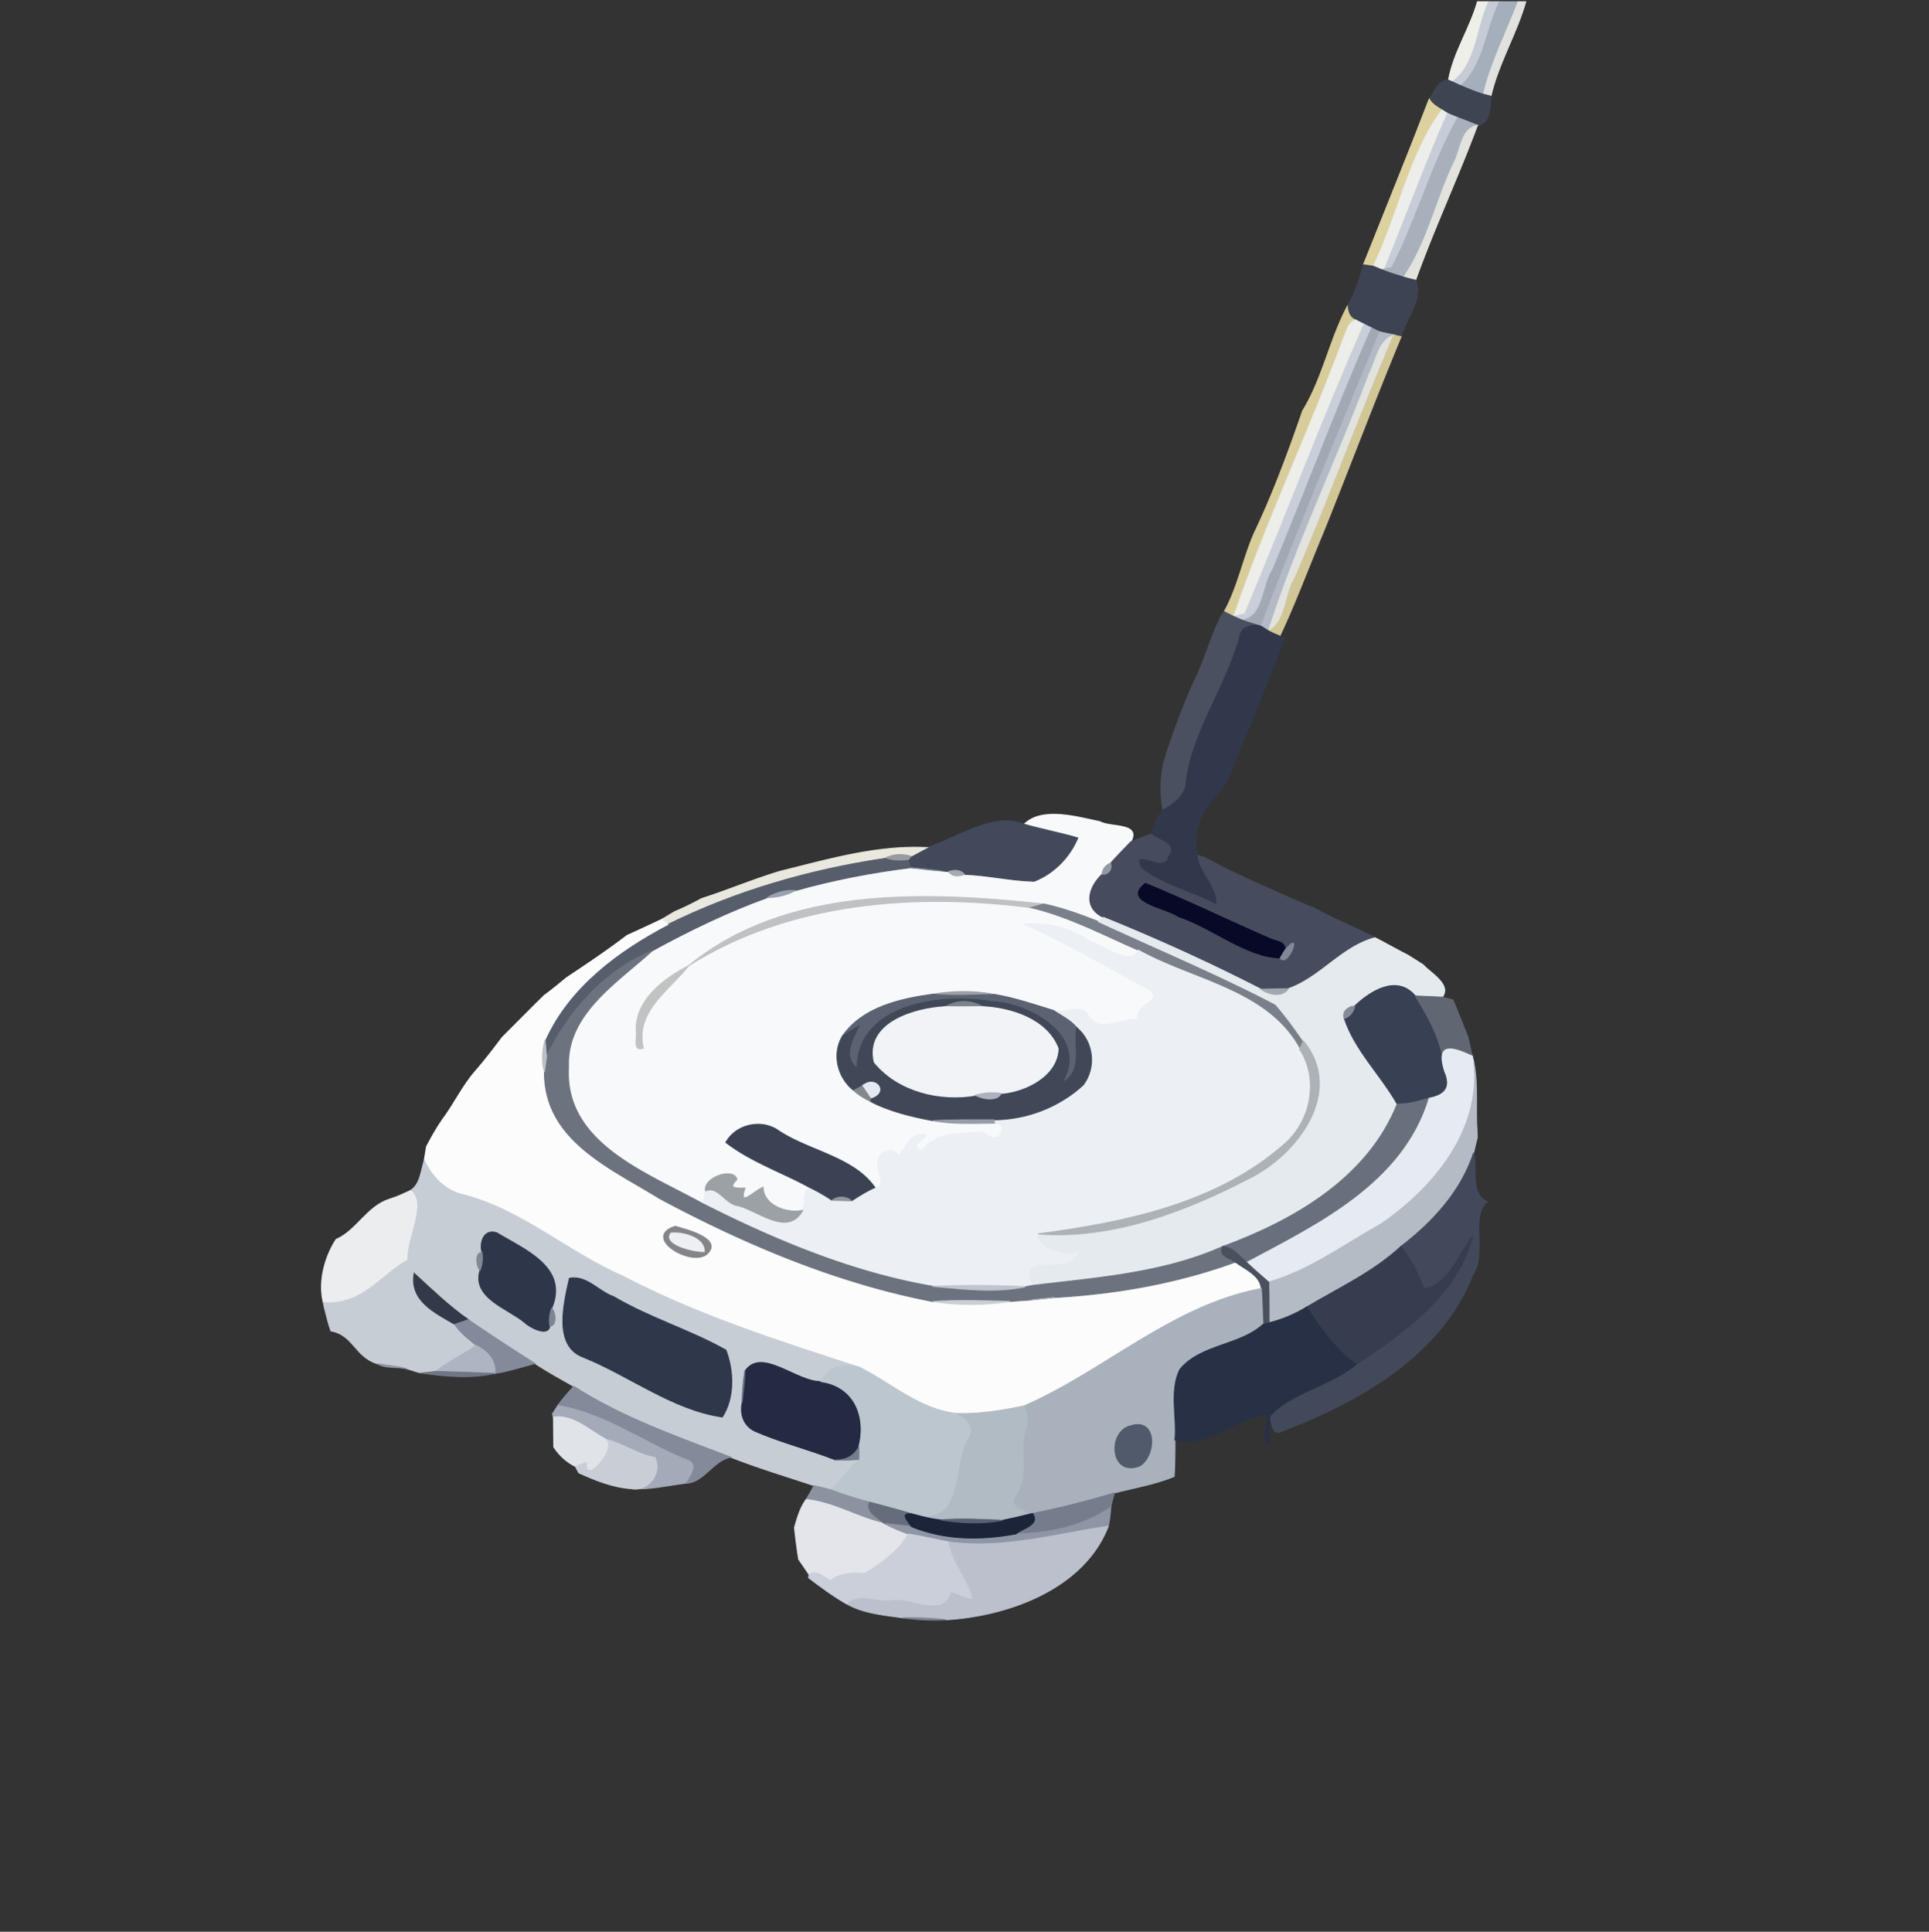 <svg xmlns="http://www.w3.org/2000/svg" width="683" height="684" fill="none" viewBox="0 0 683 684"><rect x="0" y="0" width="683" height="684" fill="#333333" stroke="none"/><g clip-path="url(#clip0_3013_23859)"><path fill="#EEEFE9" stroke="#EEEFE9" stroke-width=".333" d="M523.147.5h4.013c-4.28 9-4.453 22.68-12.986 28.467l-1.32-.574c1.746-9.826 7.613-18.32 10.293-27.893Z"/><path fill="#C6CCD6" stroke="#C6CCD6" stroke-width=".333" d="M527.16.5h3.814c-4.827 9.68-5.467 22.387-13.694 29.867-.773-.347-2.333-1.04-3.106-1.4C522.707 23.18 522.88 9.5 527.16.5Z"/><path fill="#A5AFBB" stroke="#A5AFBB" stroke-width=".333" d="M530.974.5h6.6c-4.107 10.947-9.667 21.44-12.32 32.88-2.747-.787-5.374-1.907-7.974-3.013 8.227-7.48 8.867-20.187 13.694-29.867Z"/><path fill="#E1E1DF" stroke="#E1E1DF" stroke-width=".333" d="M537.573.5h2.693C537 12.007 530.573 22.42 527.88 34.06c-.667-.173-1.974-.507-2.627-.68 2.653-11.44 8.213-21.933 12.32-32.88Z"/><path fill="#3E4452" stroke="#3E4452" stroke-width=".333" d="M506.026 35.097c1.907-2.586 2.974-6.72 6.827-6.706l1.32.573c.773.36 2.333 1.053 3.107 1.4 2.6 1.107 5.226 2.227 7.973 3.013.653.174 1.96.507 2.627.68-.347 3.707.066 9.587-4.76 10.32a136.186 136.186 0 0 0-7.014-2.733c-1.2-.493-2.4-.987-3.586-1.493-.494-.307-1.48-.907-1.974-1.214-1.693-1.053-3.48-2.08-4.52-3.84Z"/><path fill="#DDD29F" stroke="#DDD29F" stroke-width=".333" d="M482.733 93.768c7.774-19.52 15.774-39.08 23.294-58.666 1.04 1.76 2.826 2.786 4.52 3.84-11.6 15.64-15.547 37.373-24.267 55.346-.88-.133-2.653-.386-3.547-.52Z"/><path fill="#EDEDEB" stroke="#EDEDEB" stroke-width=".333" d="M486.28 94.284c8.72-17.973 12.667-39.707 24.267-55.347.493.307 1.48.907 1.973 1.214-7.986 18.106-14.773 36.773-22.293 55.08l-1.173.227-2.774-1.174Z"/><path fill="#C7CDD7" stroke="#C7CDD7" stroke-width=".333" d="M512.52 40.156c1.187.507 2.387 1 3.587 1.494-9.32 16.933-14.494 35.84-23.28 53.08-.654.12-1.947.386-2.6.506 7.52-18.306 14.306-36.973 22.293-55.08Z"/><path fill="#A8B0BC" stroke="#A8B0BC" stroke-width=".333" d="M516.107 41.648c2.36.84 4.693 1.76 7.013 2.734-5.986 1.146-5.92 9.16-8.426 13.48-6.254 13.213-9.414 28.28-17.694 40.28-2.68-.8-5.346-1.654-7.946-2.68l1.173-.227c.653-.12 1.947-.387 2.6-.507 8.787-17.24 13.96-36.146 23.28-53.08Z"/><path fill="#E3E3DE" stroke="#E3E3DE" stroke-width=".333" d="M514.693 57.863c2.507-4.32 2.44-12.334 8.427-13.48-6.853 18.453-15.267 36.333-21.907 54.84a72.341 72.341 0 0 1-4.213-1.08c8.28-12 11.44-27.067 17.693-40.28Z"/><path fill="#3D4352" stroke="#3D4352" stroke-width=".333" d="M482.733 93.766c.894.133 2.667.386 3.547.52l2.773 1.173c2.6 1.027 5.267 1.88 7.947 2.68 1.387.4 2.787.76 4.213 1.08 2.894 6.653-3.44 13.493-5.12 20-.653-.147-1.946-.453-2.586-.6-1.654-.4-3.32-.747-4.974-1.093-.72-.347-2.16-1.04-2.893-1.387-.667-.333-2.027-1-2.693-1.333-.72-.36-2.16-1.094-2.88-1.454-2.147-.8-2.84-2.746-3.027-4.866 2.747-4.547 4.307-9.64 5.693-14.72Z"/><path fill="#D8CD9A" stroke="#D8CD9A" stroke-width=".333" d="M461.226 145.484c7.067-11.573 9.52-25.093 15.814-37 .186 2.12.88 4.067 3.026 4.867-3.026.827-3.28 4.32-4.493 6.72-12.147 32.973-27.48 65.187-38.747 98.227a136.638 136.638 0 0 1-3.373-1.72c4.867-8.76 6.667-18.84 10.707-27.987 6.666-13.96 12.013-28.533 17.066-43.107Z"/><path fill="#EDEDEA" stroke="#EDEDEA" stroke-width=".333" d="M475.573 120.072c1.213-2.4 1.466-5.894 4.493-6.72.72.36 2.16 1.093 2.88 1.453-14.786 33.84-27.88 68.453-42.173 102.56-.987.227-2.96.707-3.947.933 11.267-33.04 26.6-65.253 38.747-98.226Z"/><path fill="#C9CFD8" stroke="#C9CFD8" stroke-width=".333" d="M482.946 114.805c.667.333 2.027 1 2.694 1.333-12.414 28.267-23.12 57.24-35.04 85.68-3.734 5.44-2.934 16.707-10.774 17.773-.746-.32-2.24-.973-3-1.293.987-.227 2.96-.707 3.947-.933 14.293-34.107 27.387-68.72 42.173-102.56Z"/><path fill="#A1A9B5" stroke="#A1A9B5" stroke-width=".333" d="M485.64 116.141c.733.346 2.173 1.04 2.893 1.386-14.173 34.707-28.787 69.134-42.013 104.2l-1.027-.293c-1.893-.613-3.813-1.147-5.667-1.84 7.84-1.067 7.04-12.333 10.774-17.773 11.92-28.44 22.626-57.414 35.04-85.68Z"/><path fill="#B3BAC6" stroke="#B3BAC6" stroke-width=".333" d="M488.533 117.523c1.653.347 3.32.694 4.973 1.094-5.48 2-6.146 8.8-8.573 13.466-11.44 30.614-25.84 60.24-35.8 91.32a273.16 273.16 0 0 1-2.613-1.68c13.226-35.066 27.84-69.493 42.013-104.2Z"/><path fill="#E2E2DF" stroke="#E2E2DF" stroke-width=".333" d="M484.934 132.084c2.426-4.667 3.093-11.467 8.573-13.467-12.093 28.427-22.76 57.44-34.893 85.854-3.787 5.826-3.014 15.813-9.48 18.933 9.96-31.08 24.36-60.707 35.8-91.32Z"/><path fill="#D1C696" stroke="#D1C696" stroke-width=".333" d="M493.507 118.617c.64.147 1.933.454 2.587.6-9.534 22.867-18.227 46.067-27.48 69.054-5.174 12.293-9.787 24.84-15.467 36.933a34.991 34.991 0 0 1-4.013-1.8c6.466-3.12 5.693-13.107 9.48-18.933 12.133-28.414 22.8-57.427 34.893-85.854Z"/><path fill="#4A505F" stroke="#4A505F" stroke-width=".333" d="M433.453 216.578c1.107.587 2.24 1.16 3.373 1.72.76.32 2.254.973 3 1.293 1.854.694 3.774 1.227 5.667 1.84-3.373-.146-6.28.827-6.667 4.534-5.066 18.106-17.546 34.266-19.053 52.973-1.467 3.693-4.627 6.04-7.987 7.907-1.106-5.534-.906-11.187.214-16.734a254.522 254.522 0 0 1 10.613-28.426c3.893-7.534 5.853-15.894 9.707-23.44.28-.414.853-1.24 1.133-1.667Z"/><path fill="#31384B" stroke="#31384B" stroke-width=".333" d="M438.826 225.969c.387-3.706 3.294-4.68 6.667-4.533l1.027.293c.653.427 1.96 1.267 2.613 1.68 1.293.68 2.627 1.28 4.013 1.8.414.174 1.24.52 1.667.694-4.6 12.066-9.427 24.026-14.267 36-3.426 6.04-4.053 13.52-9.04 18.666-5.853 6-9.786 13.48-7.386 22.334.88 6.413 7.066 10.84 6.746 17.506-8.866-4.626-19.373-6.84-27.013-13.12-3.56-8.226 8.693 2.254 9.587-4.066 3.653-4.56-3.294-5.547-5.92-7.867 1.093-2.973 2.026-6.147 4.266-8.507 3.36-1.866 6.52-4.213 7.987-7.906 1.507-18.707 13.987-34.867 19.053-52.974Z"/><path fill="#F7F9FA" d="M362.627 291.86c6.32-6.254 18.68-2.6 26.813-.907 3.76 2.16 14.733.267 10.92 7.16-2.413 2.48-4.8 5-7.147 7.533-1.693.64-2.893 2.08-2.973 3.907-5.147 4.947-6.653 11.907.453 15.28-.426.387-1.306 1.133-1.733 1.507-6.307-2.507-12.72-4.84-19.36-6.254-41.813-4.453-91.16-6.493-125.667 21.774-8.96 4.653-19.613 12.52-18.613 24 .173 2.173-1.267 6.493 2.467 5.306-3.054-13.12 9.16-20.386 16.146-29.306 35.934-22.507 79.854-25.76 121.08-20.48 13.334 3.106 25.534 9.626 38.014 15.053-2 6.147-12.187-1.56-17.2-3.16-6.854-4.827-15.187-6.707-23.494-6.08 15.574 6.68 30.027 15.627 45.04 23.413 4.387 4.12-5.733 4.707-4.333 10.347-5.68-.653-14.333 5.4-17.867-1.693-2.906-4.04-8.04-.054-12.213-1.494-6.813-2.08-13.6-4.426-20.627-5.613-7.28-1.44-14.773-1.347-22.053-.12-11.667 1.6-25.013 4.64-32.027 14.88-3.8 6.4-1.68 14.707 4.027 19.2 1.68 1.6 3.707 2.76 5.773 3.8 6.92 3.653 14.64 5.44 22.28 6.893 7.2 1.387 14.534.907 21.814.88 4.84-.88 2.506 9.44-4.067 3.067-7.493.72-16.427-.12-21.533 6.56-6.454-1.813 6.026-6.413-1.107-5.507-3.733.4-4.867 5.174-7.453 7.494-2.547-4.814-8.854.173-6.96 4.28-.08 2.346 2.773 7.066-1.267 6.88-7.667-10.987-23.76-12.947-34.627-20.454-6.013-3.8-14.68-1.733-18.12 4.507 8.894 6.853 19.8 10.547 29.614 15.907-2.667 1.973-1.254 5.48-2.427 8.173-5.693 1.2-13.88-1.84-14.027-8.2-3.32 1.307-8.786 7.493-6.4.307-3.44.08-6.12.133-2.84-3.067-.986-4.373-12.026-.947-11.12 4.107-.28 1.493-.586 2.986-.92 4.493-19.613-10.907-49.253-21.347-47.586-48.453-.8-18.68 17.32-29.894 29.666-41.147 13.174-7.213 26.707-13.747 40.827-18.853 3.453.04 6.787-.867 9.84-2.44 13.36-3.787 27.053-6.414 40.827-8.12 3.693.44 7.44.986 11.173 1.173.573.053 1.707.173 2.267.227 1.253 1.88 3.693 1.733 5.56.96 8.293.293 16.4 2.266 24.706 2.453 6.92-2.693 12.587-8.48 15.44-15.32-6.28-1.867-12.706-3.04-18.986-4.853Z"/><path stroke="#F7F9FA" stroke-width=".333" d="M243.933 341.86c34.507-28.267 83.854-26.227 125.667-21.774 6.64 1.414 13.053 3.747 19.36 6.254.427-.374 1.307-1.12 1.733-1.507-7.106-3.373-5.6-10.333-.453-15.28.08-1.827 1.28-3.267 2.973-3.907a426.078 426.078 0 0 1 7.147-7.533c3.813-6.893-7.16-5-10.92-7.16-8.133-1.693-20.493-5.347-26.813.907 6.28 1.813 12.706 2.986 18.986 4.853-2.853 6.84-8.52 12.627-15.44 15.32-8.306-.187-16.413-2.16-24.706-2.453-1.867.773-4.307.92-5.56-.96-.56-.054-1.694-.174-2.267-.227-3.733-.187-7.48-.733-11.173-1.173-13.774 1.706-27.467 4.333-40.827 8.12-3.053 1.573-6.387 2.48-9.84 2.44-14.12 5.106-27.653 11.64-40.827 18.853-12.346 11.253-30.466 22.467-29.666 41.147-1.667 27.106 27.973 37.546 47.586 48.453.334-1.507.64-3 .92-4.493-.906-5.054 10.134-8.48 11.12-4.107-3.28 3.2-.6 3.147 2.84 3.067-2.386 7.186 3.08 1 6.4-.307.147 6.36 8.334 9.4 14.027 8.2 1.173-2.693-.24-6.2 2.427-8.173-9.814-5.36-20.72-9.054-29.614-15.907 3.44-6.24 12.107-8.307 18.12-4.507 10.867 7.507 26.96 9.467 34.627 20.454 4.04.186 1.187-4.534 1.267-6.88-1.894-4.107 4.413-9.094 6.96-4.28 2.586-2.32 3.72-7.094 7.453-7.494 7.133-.906-5.347 3.694 1.107 5.507 5.106-6.68 14.04-5.84 21.533-6.56 6.573 6.373 8.907-3.947 4.067-3.067-7.28.027-14.614.507-21.814-.88-7.64-1.453-15.36-3.24-22.28-6.893-2.066-1.04-4.093-2.2-5.773-3.8-5.707-4.493-7.827-12.8-4.027-19.2 7.014-10.24 20.36-13.28 32.027-14.88 7.28-1.227 14.773-1.32 22.053.12 7.027 1.187 13.814 3.533 20.627 5.613 4.173 1.44 9.307-2.546 12.213 1.494 3.534 7.093 12.187 1.04 17.867 1.693-1.4-5.64 8.72-6.227 4.333-10.347-15.013-7.786-29.466-16.733-45.04-23.413 8.307-.627 16.64 1.253 23.494 6.08 5.013 1.6 15.2 9.307 17.2 3.16-12.48-5.427-24.68-11.947-38.014-15.053-41.226-5.28-85.146-2.027-121.08 20.48Zm0 0c-8.96 4.653-19.613 12.52-18.613 24 .173 2.173-1.267 6.493 2.467 5.306-3.054-13.12 9.16-20.386 16.146-29.306Z"/><path fill="#42495A" stroke="#42495A" stroke-width=".333" d="M328.266 300.125c10.774-3.453 23.267-12.72 34.36-8.266 6.28 1.813 12.707 2.986 18.987 4.853-2.853 6.84-8.52 12.627-15.44 15.32-8.307-.187-16.413-2.16-24.707-2.453-1.413-1.654-3.68-1.627-5.56-.96-.56-.054-1.693-.174-2.266-.227-3.747-.493-7.427-.92-11.174-1.173-.253-.654-.76-1.934-1.013-2.574.267-.373.827-1.093 1.107-1.466 1.906-1 3.8-2.04 5.706-3.054Z"/><path fill="#464C5E" stroke="#464C5E" stroke-width=".333" d="M400.36 298.112c2.36-.96 4.773-1.827 7.16-2.76 2.627 2.32 9.573 3.306 5.92 7.866-.893 6.32-13.147-4.16-9.587 4.067 7.64 6.28 18.147 8.493 27.014 13.12.32-6.667-5.867-11.093-6.747-17.507.533.147 1.627.467 2.16.627 9.213 5.013 18.84 9.24 28.427 13.52 3.733 1.667 7.52 3.213 11.293 4.84 6.773 3.747 14 6.573 20.867 10.16-11.867 3.16-19.32 14.053-30.667 18.027-2.44.053-7.32.146-9.747.2-18.173-9.307-36.813-17.774-55.76-25.44-7.106-3.374-5.6-10.334-.453-15.28 2.2.253 3.693-1.88 2.973-3.907a426.078 426.078 0 0 1 7.147-7.533Z"/><path fill="#E9E8DE" stroke="#E9E8DE" stroke-width=".333" d="M276.333 308.485c17.013-4.187 34.253-9.28 51.933-8.36-1.906 1.013-3.8 2.053-5.706 3.053-3.414-.973-6.52-.72-9.32.787-26.587 3.96-52.64 11.466-76.774 23.386a135.555 135.555 0 0 1-2.093-1.84c1.547-.933 3.08-1.866 4.64-2.773 3.253-1.32 6.387-2.92 9.467-4.587 9.36-2.986 18.426-6.866 27.853-9.666Z"/><path fill="#979BA0" stroke="#979BA0" stroke-width=".333" d="M313.24 303.966c2.8-1.507 5.907-1.76 9.32-.787-.28.373-.84 1.093-1.106 1.467-2.76.48-5.574.2-8.214-.68Z"/><path fill="#565E6C" stroke="#565E6C" stroke-width=".333" d="M236.466 327.355c24.134-11.92 50.187-19.426 76.774-23.386 2.64.88 5.453 1.16 8.213.68.253.64.76 1.92 1.013 2.573-13.773 1.707-27.466 4.333-40.826 8.12-3.494-.253-6.854.613-9.84 2.44-14.12 5.107-27.654 11.64-40.827 18.853-16.667 6.747-29.733 21.414-37.467 37.454l-.52-5.92c8.427-18.694 25.747-31.534 43.48-40.814Z"/><path fill="#9299A4" stroke="#9299A4" stroke-width=".333" d="M390.24 309.555c.08-1.827 1.28-3.267 2.974-3.907.72 2.027-.774 4.16-2.974 3.907Z"/><path fill="#797F8C" stroke="#797F8C" stroke-width=".333" d="M322.467 307.219c3.746.253 7.426.68 11.173 1.173-3.733-.187-7.48-.733-11.173-1.173Z"/><path fill="#A4AAAE" stroke="#A4AAAE" stroke-width=".333" d="M335.906 308.622c1.88-.667 4.147-.694 5.56.96-1.866.773-4.306.92-5.56-.96Z"/><path fill="#070926" stroke="#070926" stroke-width=".333" d="M405.547 312.781c14.8 6.08 29.24 13.094 43.933 19.494 2.094 1.12 6.027.96 5.374 4.32-.4.653-1.174 1.96-1.56 2.6-12-.267-24.094-10.72-35.987-14.627-4.227-3.12-20.4-5.173-11.76-11.787Z"/><path fill="#99A2AD" stroke="#99A2AD" stroke-width=".333" d="M271.8 317.78c2.986-1.827 6.346-2.693 9.84-2.44-3.054 1.573-6.387 2.48-9.84 2.44Z"/><path fill="#BFC1C4" stroke="#BFC1C4" stroke-width=".333" d="M243.934 341.862c34.506-28.267 83.853-26.227 125.666-21.773-1.533.413-3.066.84-4.586 1.293-41.227-5.28-85.147-2.027-121.08 20.48Z"/><path fill="#7A8089" stroke="#7A8089" stroke-width=".333" d="M365.014 321.379c1.52-.453 3.053-.88 4.586-1.293 6.64 1.413 13.054 3.747 19.36 6.253 20.907 9.694 42.227 18.574 62.667 29.254 3.573 4.08 6.76 8.506 9.853 12.96-.333.733-.986 2.213-1.32 2.946-11.4-21.013-37.786-24.226-57.133-35.066-12.48-5.427-24.68-11.947-38.013-15.054Z"/><path fill="#E5EAEE" stroke="#E5EAEE" stroke-width=".333" d="M390.693 324.836c18.947 7.667 37.587 16.133 55.76 25.44 2.974 1.96 7.44 3 9.747-.2 11.347-3.973 18.8-14.867 30.667-18.027 3.893 1.974 7.666 4.147 11.573 6.134a341.927 341.927 0 0 1 5.467 3.453c2.6 2.88 10.2 7.067 6.72 11.44l-9.52-.427c-6.387-7.586-15.72-1.906-21.427 3.56-2.173.134-4.693 1.934-3.707 4.4 3.76 11.347 12.88 19.987 18.734 30.32-10.427 26.12-36.507 41.187-61.734 50.44-21.28 9.494-44.72 11.054-67.52 13.827-6.453-13.08 13.64-2.987 15.947-11.76-4.133 2.547-15.987-3.013-13.867-6.52 26.307 2.093 52.48-8.027 75.507-20.04 16.747-8.627 33.027-30.547 18.44-48.32-3.093-4.453-6.28-8.88-9.853-12.96-20.44-10.68-41.76-19.56-62.667-29.253.427-.374 1.307-1.12 1.733-1.507Z"/><path fill="#FBFCFB" stroke="#FBFCFB" stroke-width=".333" d="M222 331.249c4.147-1.84 8.24-3.827 12.373-5.733.52.466 1.56 1.386 2.094 1.84-17.734 9.28-35.054 22.12-43.48 40.813-.987 3.72-1.334 7.653-.214 11.373-.146 24.214 23.294 34.014 40.707 44.8 30.4 16.294 62.907 30 96.867 36.52 9.026 1.414 18.253 1.334 27.293-.026 2.52-.214 5.04-.387 7.573-.56 2.067-.214 6.174-.654 8.24-.867 21.76-1.227 43.44-5.04 63.96-12.52 3.4 2.52 8.827 4.707 9.174 9.36-31.507 5.88-55.347 29.08-83.974 41.573-7.853 1.614-15.84 2.947-23.88 2.68-13.16-1.4-23.026-10.693-34.386-16.346-28.454-9.24-57.187-18.334-83.814-32.28-19.84-8.6-36.28-24.027-57.613-29.107-5.92-1.76-10.133-6.453-12.693-11.907.266-1.626.533-3.24.786-4.853 1.72-3.24 3.494-6.467 5.587-9.48 4.213-5.613 7.187-12.08 11.827-17.36 3.306-3.773 6.346-7.787 9.36-11.8 4.973-4.947 9.866-9.96 14.88-14.867 2.733-2 5.346-4.16 7.96-6.32 7.24-4.813 14.48-9.626 21.373-14.933Z"/><path fill="#ECF0F4" stroke="#ECF0F4" stroke-width=".333" d="M362.334 327.195c8.306-.627 16.64 1.253 23.493 6.08 5.013 1.6 15.2 9.306 17.2 3.16 19.347 10.84 45.733 14.053 57.133 35.066 6.867 10.534 4.134 25.094-5.133 33.374-24 21.293-56.613 27.933-87.493 32.04-2.12 3.506 9.733 9.066 13.866 6.52-2.306 8.773-22.4-1.32-15.946 11.76-.6.106-1.787.333-2.387.44a334.935 334.935 0 0 0-32.733-.147c-28.467-4.867-55.747-16.293-81.44-29.253.333-1.507.64-3 .92-4.494 4.293-2.24 7.106 4.88 11.666 5.214 7.134 1.906 17.587 11.04 22.72 1.64 1.174-2.694-.24-6.2 2.427-8.174a62.635 62.635 0 0 1 7.987 4.587c1.72.053 5.16.133 6.88.187 2.666-1.734 5.36-3.414 8.266-4.734 4.04.187 1.187-4.533 1.267-6.88-1.893-4.106 4.413-9.093 6.96-4.28 2.587-2.32 3.72-7.093 7.453-7.493 7.134-.907-5.346 3.693 1.107 5.507 5.107-6.68 14.04-5.84 21.533-6.56 6.574 6.373 8.907-3.947 4.067-3.067l-.173-1.187c11.586-.093 23.066-4.493 31.586-12.36 4.654-6.24 3.707-15.2-2.346-20.306-2.214-2.68-5.427-4.174-8.254-6.067 4.174 1.44 9.307-2.547 12.214 1.493 3.533 7.094 12.186 1.04 17.866 1.694-1.4-5.64 8.72-6.227 4.334-10.347-15.014-7.787-29.467-16.733-45.04-23.413Z"/><path fill="#83879C" stroke="#83879C" stroke-width=".333" d="M454.853 336.593c6.813-8.493 1.107 6.64-1.56 2.6.387-.64 1.16-1.946 1.56-2.6Z"/><path fill="#6C737F" stroke="#6C737F" stroke-width=".333" d="M193.506 374.086c7.734-16.04 20.8-30.707 37.467-37.453-12.347 11.253-30.467 22.466-29.667 41.146-1.666 27.107 27.974 37.547 47.587 48.454 25.693 12.96 52.973 24.386 81.44 29.253 10.787.96 22 2.373 32.733.147.6-.107 1.787-.334 2.387-.44 22.8-2.774 46.24-4.334 67.52-13.827-1.68 3.387 2.347 4 4.44 5.52-20.52 7.48-42.2 11.293-63.96 12.52-2.067.213-6.173.653-8.24.867a459.33 459.33 0 0 0-7.573.56c-9.107-.254-18.214-.587-27.294.026-33.96-6.52-66.466-20.226-96.866-36.52-17.414-10.786-40.854-20.586-40.707-44.8.24-1.813.48-3.64.733-5.453Z"/><path fill="#C1C3C3" stroke="#C1C3C3" stroke-width=".333" d="M225.32 365.859c-1-11.48 9.654-19.346 18.614-24-6.987 8.92-19.2 16.187-16.147 29.307-3.733 1.187-2.293-3.133-2.467-5.307Z"/><path fill="#384053" stroke="#384053" stroke-width=".333" d="M479.68 356.205c5.707-5.466 15.04-11.146 21.427-3.56 5.173 8.227 9.84 16.947 10.493 26.88 2.76 6.28-.933 8.534-5.92 9.4-3.573 1.04-7.2 2.134-10.973 2-5.853-10.333-14.973-18.973-18.733-30.32 2.013-.64 3.36-2.333 3.706-4.4Z"/><path fill="#A1A8B0" stroke="#A1A8B0" stroke-width=".333" d="M446.453 350.27c2.427-.053 7.307-.146 9.747-.2-2.307 3.2-6.774 2.16-9.747.2Z"/><path fill="#9BA0A7" stroke="#9BA0A7" stroke-width=".333" d="M330.28 352.034c7.28-1.227 14.774-1.32 22.054.12-7.36.106-14.72.693-22.054-.12Z"/><path fill="#5B6271" stroke="#5B6271" stroke-width=".333" d="M298.253 366.911c7.013-10.24 20.36-13.28 32.027-14.88 7.333.814 14.693.227 22.053.12 7.027 1.187 13.813 3.534 20.627 5.614 2.826 1.893 6.04 3.386 8.253 6.066-1.173 6.707 2.573 15.6-5.227 19.547 9.947-16.067-11.026-28.173-24.866-28.733-17.08-3.12-47.494.493-47.654 23.573-5.266-4.133-1.533-10.267.68-15-1.986 1.2-3.92 2.467-5.893 3.693Z"/><path fill="#606773" stroke="#606773" stroke-width=".333" d="m501.106 352.648 9.52.427c1.267.32 2.534.653 3.814 1 1.853 4.32 3.52 8.733 5.306 13.107.48 2.253 1.027 4.506 1.56 6.773-5.493-2.413-13.533-6.187-9.706 5.573-.654-9.933-5.32-18.653-10.494-26.88Z"/><path fill="#404857" stroke="#404857" stroke-width=".333" d="M303.467 378.224c.16-23.08 30.573-26.694 47.653-23.574 13.84.56 34.814 12.667 24.867 28.734 7.8-3.947 4.053-12.84 5.227-19.547 6.053 5.107 7 14.067 2.346 20.307-8.52 7.866-20 12.266-31.586 12.36-7.227.013-14.427-.094-21.64.306-7.64-1.453-15.36-3.24-22.28-6.893l.12-1.093c6.826-1.867 1.906-8.44-2.92-4.28-.734.4-2.227 1.186-2.974 1.573-5.706-4.493-7.826-12.8-4.026-19.2 1.973-1.227 3.906-2.493 5.893-3.693-2.213 4.733-5.947 10.866-.68 15Z"/><path fill="#7C838A" stroke="#7C838A" stroke-width=".333" d="M334.667 356.459c4.44-2.426 8.88-2.44 13.333-.013-4.48.027-8.893.107-13.333.013Z"/><path fill="#F1F3F7" stroke="#F1F3F7" stroke-width=".333" d="M309.56 376.099c-3.306-14.014 14.4-19.054 25.107-19.64 4.44.093 8.853.013 13.333-.014 10.12.534 22.72 4.52 26.654 14.827-.267 9.653-11.614 15.24-20.214 15.893-3.133-.466-6.146-.253-9.04.627-12.64 2.2-27.48-1.4-35.84-11.693Z"/><path fill="#858B97" stroke="#858B97" stroke-width=".333" d="M475.973 360.603c-.986-2.467 1.534-4.267 3.707-4.4-.347 2.067-1.693 3.76-3.707 4.4Z"/><path fill="#B9C0C6" stroke="#B9C0C6" stroke-width=".333" d="M192.773 379.537c-1.12-3.72-.773-7.653.214-11.373l.52 5.92c-.254 1.813-.494 3.64-.734 5.453Z"/><path fill="#ACB2B7" stroke="#ACB2B7" stroke-width=".333" d="M461.48 368.555c14.587 17.773-1.693 39.693-18.44 48.32-23.027 12.013-49.2 22.133-75.507 20.04 30.88-4.107 63.494-10.747 87.494-32.04 9.266-8.28 12-22.84 5.133-33.374.333-.733.987-2.213 1.32-2.946Z"/><path fill="#E5EBF0" stroke="#E5EBF0" stroke-width=".333" d="M511.6 379.53c-3.826-11.76 4.214-7.987 9.707-5.573.133.546.387 1.653.52 2.2 2.8 23.92-14.28 44.56-32.893 57.24-13.014 7.28-25.254 16.386-39.734 20.6-2.72-2.374-5.44-4.734-8.066-7.187 25.053-13.4 55.346-27.787 64.546-57.88 4.987-.867 8.68-3.12 5.92-9.4Z"/><path fill="#B4BBC5" stroke="#B4BBC5" stroke-width=".333" d="M521.827 376.156c1.667 8.08.533 16.48 1.187 24.68.013.494.026 1.507.04 2.014-.44 1.773-.907 3.546-1.28 5.346-4.467 13.68-14.507 24.547-25.734 33.147-9.8 9.107-22.093 14.747-33.48 21.52-4.093 2.48-8.546 4.387-13.2 5.533-.04-4.826.014-9.586-.16-14.4 14.48-4.213 26.72-13.32 39.734-20.6 18.613-12.68 35.693-33.32 32.893-57.24Z"/><path fill="#E3EAF1" stroke="#E3EAF1" stroke-width=".333" d="M305.253 384.543c4.827-4.16 9.747 2.413 2.92 4.28-.96-1.44-1.933-2.867-2.92-4.28Z"/><path fill="#84888D" stroke="#84888D" stroke-width=".333" d="M302.28 386.112c.747-.386 2.24-1.173 2.974-1.573.986 1.413 1.96 2.84 2.92 4.28l-.12 1.093c-2.067-1.04-4.094-2.2-5.774-3.8Z"/><path fill="#ACB3BE" stroke="#ACB3BE" stroke-width=".333" d="M345.4 387.797c2.894-.88 5.907-1.093 9.04-.627-1.213 2.907-6.68 2.04-9.04.627Z"/><path fill="#686F7D" stroke="#686F7D" stroke-width=".333" d="M494.707 390.93c3.773.133 7.4-.96 10.973-2-9.2 30.093-39.493 44.48-64.546 57.88-2.414-2.267-4.587-5.107-8.16-5.44 25.226-9.254 51.306-24.32 61.733-50.44Z"/><path fill="#969CA7" stroke="#969CA7" stroke-width=".333" d="M330.333 396.81c7.213-.4 14.413-.293 21.64-.306l.173 1.186c-7.28.027-14.613.507-21.813-.88Z"/><path fill="#3B4253" stroke="#3B4253" stroke-width=".333" d="M257.014 404.516c3.44-6.24 12.106-8.306 18.12-4.506 10.866 7.506 26.96 9.466 34.626 20.453-2.906 1.32-5.6 3-8.266 4.733-1.934-1.68-4.867-1.76-6.88-.186a62.396 62.396 0 0 0-7.987-4.587c-9.813-5.36-20.72-9.053-29.613-15.907Z"/><path fill="#42495A" stroke="#42495A" stroke-width=".333" d="M521.773 408.195c1.533 5.76-1.613 14.214 4.907 17.334-6.28 4.853-.094 18.306-5.187 25.786-11.147 28.64-39.987 44.827-67.28 55.347-3.92 2.08-3.813-2.507-4.613-5.133 6.813-8.187 21.586-10.8 30.56-18.387 16.973-11.307 36-24.573 41.293-45.52-5.12 6.613-8.267 16.92-17.173 18.76-2.214-5.293-4.587-10.56-8.24-15.04 11.226-8.6 21.266-19.467 25.733-33.147Z"/><path fill="#C6CDD5" stroke="#C6CDD5" stroke-width=".333" d="M145.307 421.579c3.586-2.32 3.693-7.026 4.92-10.72 2.56 5.454 6.773 10.147 12.693 11.907 21.333 5.08 37.773 20.507 57.613 29.107 26.627 13.946 55.36 23.04 83.814 32.28-6.067-1.587-10.587-.214-13.8 5.026-8.454.214-21.067-12.346-26.76-3.653-.707 3.667-.947 7.507-1.014 11.267-.813 4.053.56 7.986 4.387 9.906 9.293 4.067 19.213 6.507 28.667 10.214 2.746.173 5.493.106 8.24-.187-3.32 3.24-6.334 7.28-9.84 10.813-1.987-.52-3.987-1.04-5.987-1.506-9.853-3.254-19.8-6.254-29.467-10.04-19-7.28-38.4-14.054-55.64-25.107-4.613-2.613-9.253-5.173-13.693-8.067-7.947-5.053-15.84-10.173-23.6-15.52-6.907-4.853-12.987-10.72-19.187-16.413-1.773 9.747 7.587 14.08 14.374 18.04 1.906 3.067 4.906 5.16 7.586 7.493-4.653 3.24-9.853 5.654-14.306 9.187-1.747.213-3.494.387-5.254.56-1.68-.44-3.32-1.053-4.986-1.52-3.467-.907-7.027-1.16-10.52-1.787-7.88-2.453-8.4-10.173-16.374-11.6-1-2.653-1.56-5.44-2.306-8.16l-.48-2.24c13.32 1.4 20.213-9.533 29.72-14.933-.414-7.307 7.133-20.053 1.2-24.347Z"/><path fill="#9CA1A6" stroke="#9CA1A6" stroke-width=".333" d="M249.814 421.736c-.907-5.053 10.133-8.48 11.12-4.106-3.28 3.2-.6 3.146 2.84 3.066-2.387 7.187 3.08 1 6.4-.306.146 6.36 8.333 9.4 14.026 8.2-5.133 9.4-15.586.266-22.72-1.64-4.56-.334-7.373-7.454-11.666-5.214Z"/><path fill="#ECEDEF" stroke="#ECEDEF" stroke-width=".333" d="M138.054 424.551c2.52-.733 4.88-1.893 7.253-2.973 5.933 4.293-1.613 17.04-1.2 24.347-9.507 5.4-16.4 16.333-29.72 14.933-1.667-7.36.613-15.773 4.6-21.973 7.4-3.24 10.88-11.747 19.067-14.334Z"/><path fill="#90969D" stroke="#90969D" stroke-width=".333" d="M294.613 425.004c2.014-1.574 4.947-1.494 6.88.186-1.72-.053-5.16-.133-6.88-.186Z"/><path fill="#848589" stroke="#848589" stroke-width=".333" d="M239.027 434.219c3.533 1.013 17.373 4.346 11.227 9.88-5.64 4.6-23.12-5.987-11.227-9.88Z"/><path fill="#2E364A" stroke="#2E364A" stroke-width=".333" d="M170.64 443.409c-.934-3.626.693-8.36 5.253-6.893 10.04 6.08 25.507 12.227 19.467 26.693-.827 2.027-.987 4.227-.68 6.387-.667 3.787-6.934.587-9.054-1.413-5.666-4.8-18.653-8.574-15.666-18.387.866-2.013.986-4.24.68-6.387Z"/><path fill="#EEEFF2" stroke="#EEEFF2" stroke-width=".333" d="M237.586 436.62c4.254-.44 11.974 1.653 11.774 6.533-3.694.12-14.827-2.52-11.774-6.533Z"/><path fill="#363D4F" stroke="#363D4F" stroke-width=".333" d="M504.28 456.377c8.906-1.84 12.053-12.146 17.173-18.76-5.293 20.947-24.32 34.214-41.293 45.52-7.254-5.16-12.72-13.106-17.6-20.28 11.386-6.773 23.68-12.413 33.48-21.52 3.653 4.48 6.026 9.747 8.24 15.04Z"/><path fill="#4A515D" stroke="#4A515D" stroke-width=".333" d="M432.973 441.367c3.573.334 5.747 3.174 8.16 5.44 2.627 2.454 5.347 4.814 8.067 7.187.173 4.813.12 9.573.16 14.4-.547.147-1.64.453-2.187.6-.24-4.293-.267-8.507-.587-12.747-.346-4.653-5.773-6.84-9.173-9.36-2.093-1.52-6.12-2.133-4.44-5.52Z"/><path fill="#818994" stroke="#818994" stroke-width=".333" d="M169.96 449.793c-1.347-1.547-1.934-6.147.68-6.387.306 2.147.186 4.374-.68 6.387Z"/><path fill="#323949" stroke="#323949" stroke-width=".333" d="M146.653 450.883c6.2 5.693 12.28 11.56 19.187 16.413-1.6.56-3.2 1.107-4.814 1.627-6.786-3.96-16.146-8.294-14.373-18.04Z"/><path fill="#2F374B" stroke="#2F374B" stroke-width=".333" d="M201.6 452.631c6.08-1.213 10.4 4.72 15.733 6.533 12.68 7.52 26.894 11.694 39.694 18.894 2.786 7.306 3.146 16.853-1.28 23.68-17.587-2.534-32.774-14.52-49.134-21.147-10.933-3.933-6.88-19.453-5.013-27.96Z"/><path fill="#BFC5CE" stroke="#BFC5CE" stroke-width=".333" d="M330.333 455.487a334.932 334.932 0 0 1 32.733.147c-10.733 2.226-21.946.813-32.733-.147Z"/><path fill="#A8B1BC" stroke="#A8B1BC" stroke-width=".333" d="M362.613 497.823c28.627-12.493 52.467-35.693 83.974-41.573.32 4.24.347 8.453.587 12.747-8.254 7.506-22.067 6.973-29.427 15.906-3.733 7.56-.96 16.787-1.72 24.96.026 4.32-.053 8.587-.267 12.934-6.773 2.8-14.08 3.986-21.147 5.826-9.56 2.867-19.226 5.334-29.013 7.294l-1.066.226c-2.56-1.533-7.787-2.813-4.934-6.693 5.24-7.28.707-16.32 3.814-24.12 1.053-2.507-.227-5.053-.801-7.507Z"/><path stroke="#B1B5BC" stroke-width=".333" d="M365.213 460.273c2.067-.213 6.173-.653 8.24-.867"/><path fill="#CACFD4" stroke="#CACFD4" stroke-width=".333" d="M330.347 460.864c9.08-.614 18.186-.28 27.293-.027-9.04 1.36-18.267 1.44-27.293.027Z"/><path fill="#7C8594" stroke="#7C8594" stroke-width=".333" d="M194.68 469.59c-.307-2.16-.147-4.36.68-6.387 1.36 1.533 1.947 6.147-.68 6.387Z"/><path fill="#283045" stroke="#283045" stroke-width=".333" d="M449.36 468.393c4.653-1.147 9.106-3.054 13.2-5.534 4.88 7.174 10.346 15.12 17.6 20.28-8.974 7.587-23.747 10.2-30.56 18.387-.094 2.493-.307 7.467-.4 9.96-3.88-1.427 2.64-13.347-3.107-10.213-10.053 2.413-19.493 11.36-30.067 8.586.76-8.173-2.013-17.4 1.72-24.96 7.36-8.933 21.174-8.4 29.427-15.906.547-.147 1.64-.454 2.187-.6Z"/><path fill="#838A99" stroke="#838A99" stroke-width=".333" d="M165.84 467.297c7.76 5.347 15.653 10.467 23.6 15.52-4.747 1.213-9.414 2.787-14.267 3.493.467-4.746-2.667-7.88-6.56-9.893-2.68-2.333-5.68-4.427-7.587-7.493a203.12 203.12 0 0 0 4.814-1.627Z"/><path fill="#AEB4C2" stroke="#AEB4C2" stroke-width=".333" d="M168.613 476.422c3.894 2.013 7.027 5.147 6.56 9.893-6.96-.293-13.906-.506-20.866-.706 4.453-3.534 9.653-5.947 14.306-9.187Z"/><path fill="#232A42" stroke="#232A42" stroke-width=".333" d="M263.786 485.53c5.694-8.694 18.307 3.867 26.76 3.653 11.627 1.48 16.44 11.987 13.56 23.174-1.746 3.133-4.653 4.799-8.28 4.559-9.453-3.706-19.373-6.146-28.666-10.213-3.827-1.92-5.2-5.853-4.387-9.907.413-3.786.92-7.48 1.013-11.266Z"/><path fill="#90959E" stroke="#90959E" stroke-width=".333" d="M133.547 482.859c3.493.627 7.053.88 10.52 1.787-3.427-.76-7.467.053-10.52-1.787Z"/><path fill="#BCC6CE" stroke="#BCC6CE" stroke-width=".333" d="M290.547 489.179c3.213-5.24 7.733-6.613 13.8-5.026 11.36 5.653 21.227 14.946 34.387 16.346 3.946 1.894 7.106 5.067 3.96 9.36-4.96 8.96-1.52 28.667-16.334 27.094-.866-.24-2.613-.694-3.48-.92-4.96-1.52-10-2.814-14.986-4.147-4.627-1.2-9.2-2.627-13.667-4.347 3.507-3.533 6.52-7.573 9.84-10.813.013-1.093.027-3.28.04-4.373 2.88-11.187-1.933-21.694-13.56-23.174Z"/><path fill="#707684" stroke="#707684" stroke-width=".333" d="M149.054 486.169c1.76-.173 3.506-.346 5.253-.56 6.96.2 13.907.414 20.867.707-8.547 1.933-17.547 1.053-26.12-.147Z"/><path fill="#646D7B" stroke="#646D7B" stroke-width=".333" d="M262.773 496.79c.067-3.76.307-7.6 1.014-11.267-.094 3.787-.6 7.48-1.014 11.267Z"/><path fill="#838A99" stroke="#838A99" stroke-width=".333" d="M203.134 490.883c17.24 11.053 36.639 17.826 55.64 25.106-6.427 1.147-9.64 9.334-16.267 9.214 1.573-2.134 5.026-6.747.986-8.134-15.413-6.12-29.373-16.706-45.986-19.373 1.64-2.453 3.693-4.6 5.627-6.813Z"/><path fill="#A3AAB8" stroke="#A3AAB8" stroke-width=".333" d="M197.507 497.703c16.613 2.667 30.573 13.253 45.987 19.373 4.04 1.387.586 6-.987 8.134-6.24.813-12.453 2.28-18.787 1.92 6.16.973 10.854-5.854 8.134-11.094-5.947-.88-11.027-4.853-17.014-6.266-6.12-3.12-11.493-8.907-18.88-8.014l-.373-1.08c.48-.746 1.44-2.226 1.92-2.973Z"/><path fill="#B1BBC4" stroke="#B1BBC4" stroke-width=".333" d="M338.734 500.5c8.04.267 16.026-1.066 23.88-2.68.573 2.454 1.853 5 .8 7.507-3.107 7.8 1.426 16.84-3.814 24.12-2.853 3.88 2.374 5.16 4.934 6.693a179.797 179.797 0 0 1-9.48 2.174c-7.36-.28-14.707-.76-22.054-.12-2.24-.267-4.466-.654-6.64-1.24 14.814 1.573 11.374-18.134 16.334-27.094 3.146-4.293-.014-7.466-3.96-9.36Z"/><path fill="#E0E3E7" stroke="#E0E3E7" stroke-width=".333" d="M195.96 501.757c7.387-.894 12.76 4.893 18.88 8.013 3.48 3.893-8.16 16.4-7.173 8.133-1.334.4-2.64.84-3.934 1.347-3.16-1.573-5.773-3.96-7.666-6.92-.054-3.547-.08-7.067-.107-10.573Z"/><path fill="#515A6B" stroke="#515A6B" stroke-width=".333" d="M400.386 504.858c9.334-2.973 9.12 10.373 3.28 14.147-10.666 4.32-11.733-12.254-3.28-14.147Z"/><path fill="#C9CED6" stroke="#C9CED6" stroke-width=".333" d="M214.84 509.766c5.987 1.413 11.067 5.386 17.013 6.266 2.72 5.24-1.973 12.067-8.133 11.094-6.587-.414-12.853-2.907-18.8-5.627-.293-.573-.893-1.693-1.187-2.253 1.294-.507 2.6-.947 3.934-1.347-.987 8.267 10.653-4.24 7.173-8.133Z"/><path fill="#747D8B" stroke="#747D8B" stroke-width=".333" d="M295.826 516.912c3.627.24 6.534-1.427 8.28-4.56-.013 1.093-.026 3.28-.04 4.373a48.69 48.69 0 0 1-8.24.187Z"/><path fill="#8C92A0" stroke="#8C92A0" stroke-width=".333" d="M288.24 526.031c2 .467 4 .987 5.986 1.507 4.467 1.72 9.04 3.147 13.667 4.347-1.64 3.4 3.213 5.586 5.28 7.613-9.493-2.053-17.987-7.587-27.76-8.52.973-1.627 1.933-3.28 2.827-4.947Z"/><path fill="#757D8D" stroke="#757D8D" stroke-width=".333" d="M365.6 535.911c9.786-1.96 19.453-4.427 29.013-7.294a53.02 53.02 0 0 0-1.307 5.054c-9.853 6.706-21.76 9.293-33.546 9.44 2.4-2.094 8.6-3.08 5.84-7.2Z"/><path fill="#E3E5EB" stroke="#E3E5EB" stroke-width=".333" d="M285.413 530.977c9.774.933 18.267 6.466 27.76 8.52a64.78 64.78 0 0 0 8.494 3.666c-3.547 6.107-9.56 10.307-15.427 14-4.253-.373-8.707-.253-12.24 2.507-2.453-1.227-4.6-3.973-7.533-2.16-1.214-1.813-2.454-3.6-3.68-5.387-.614-3.706-1.08-7.506-1.48-11.2.986-3.466 1.96-7 4.106-9.946Z"/><path fill="#656D7D" stroke="#656D7D" stroke-width=".333" d="M313.173 539.496c-2.067-2.027-6.92-4.213-5.28-7.613 4.987 1.333 10.027 2.626 14.987 4.146-4.547-.466-1.427 2.56-.147 4.52-3.187-.4-6.36-.8-9.56-1.053Z"/><path fill="#8E95A5" stroke="#8E95A5" stroke-width=".333" d="M359.76 543.112c11.787-.147 23.694-2.733 33.547-9.44-.213 2.253-.36 4.533-.907 6.76-18.173 2.613-37.666 8.253-56.666 5.52-4.694-.907-9.347-2.027-14.067-2.787a64.71 64.71 0 0 1-8.493-3.666c3.2.253 6.373.653 9.56 1.053 11.786 4.827 24.64 4.867 37.026 2.56Z"/><path fill="#1C243A" stroke="#1C243A" stroke-width=".333" d="M322.734 540.554c-1.28-1.96-4.4-4.987.146-4.52.867.227 2.614.68 3.48.92 2.174.587 4.4.973 6.64 1.24 7.28 1.133 14.774 1.547 22.054.12 3.173-.64 6.333-1.36 9.48-2.173l1.066-.227c2.76 4.12-3.44 5.107-5.84 7.2-12.386 2.307-25.24 2.267-37.026-2.56Z"/><path fill="#586073" stroke="#586073" stroke-width=".333" d="M333 538.192c7.347-.64 14.693-.16 22.053.12-7.28 1.427-14.773 1.014-22.053-.12Z"/><path fill="#BBC0CC" stroke="#BBC0CC" stroke-width=".333" d="M335.734 545.95c19 2.733 38.493-2.907 56.666-5.52-8.546 22.12-35.24 31.773-57.413 33.106a119.87 119.87 0 0 0-15.307-.693c-6.8-.973-14.04-1.547-20.093-5.04 4.933-4.467 11.053-.253 16.867-1.467 6.84-.613 18.12 6.547 20.173-2.92 2.48.867 4.8 2.267 7.467 2.534-1.56-6.947-7.387-12.534-8.36-20Z"/><path fill="#CBCFD9" stroke="#CBCFD9" stroke-width=".333" d="M321.667 543.164c4.72.76 9.373 1.88 14.066 2.787.974 7.466 6.8 13.053 8.36 20-2.666-.267-4.986-1.667-7.466-2.534-2.054 9.467-13.334 2.307-20.174 2.92-5.813 1.214-11.933-3-16.866 1.467-4.667-2.68-9.027-5.893-13.28-9.147l.16-1.146c2.933-1.814 5.08.933 7.533 2.16 3.533-2.76 7.987-2.88 12.24-2.507 5.867-3.693 11.88-7.893 15.427-14Z"/><path fill="#7E8490" stroke="#7E8490" stroke-width=".333" d="M319.68 572.849c5.12-.094 10.213.133 15.306.693a80.49 80.49 0 0 1-15.306-.693Z"/></g><defs><clipPath id="clip0_3013_23859"><path fill="#fff" d="M0 .5h682.667v682.667H0z"/></clipPath></defs></svg>